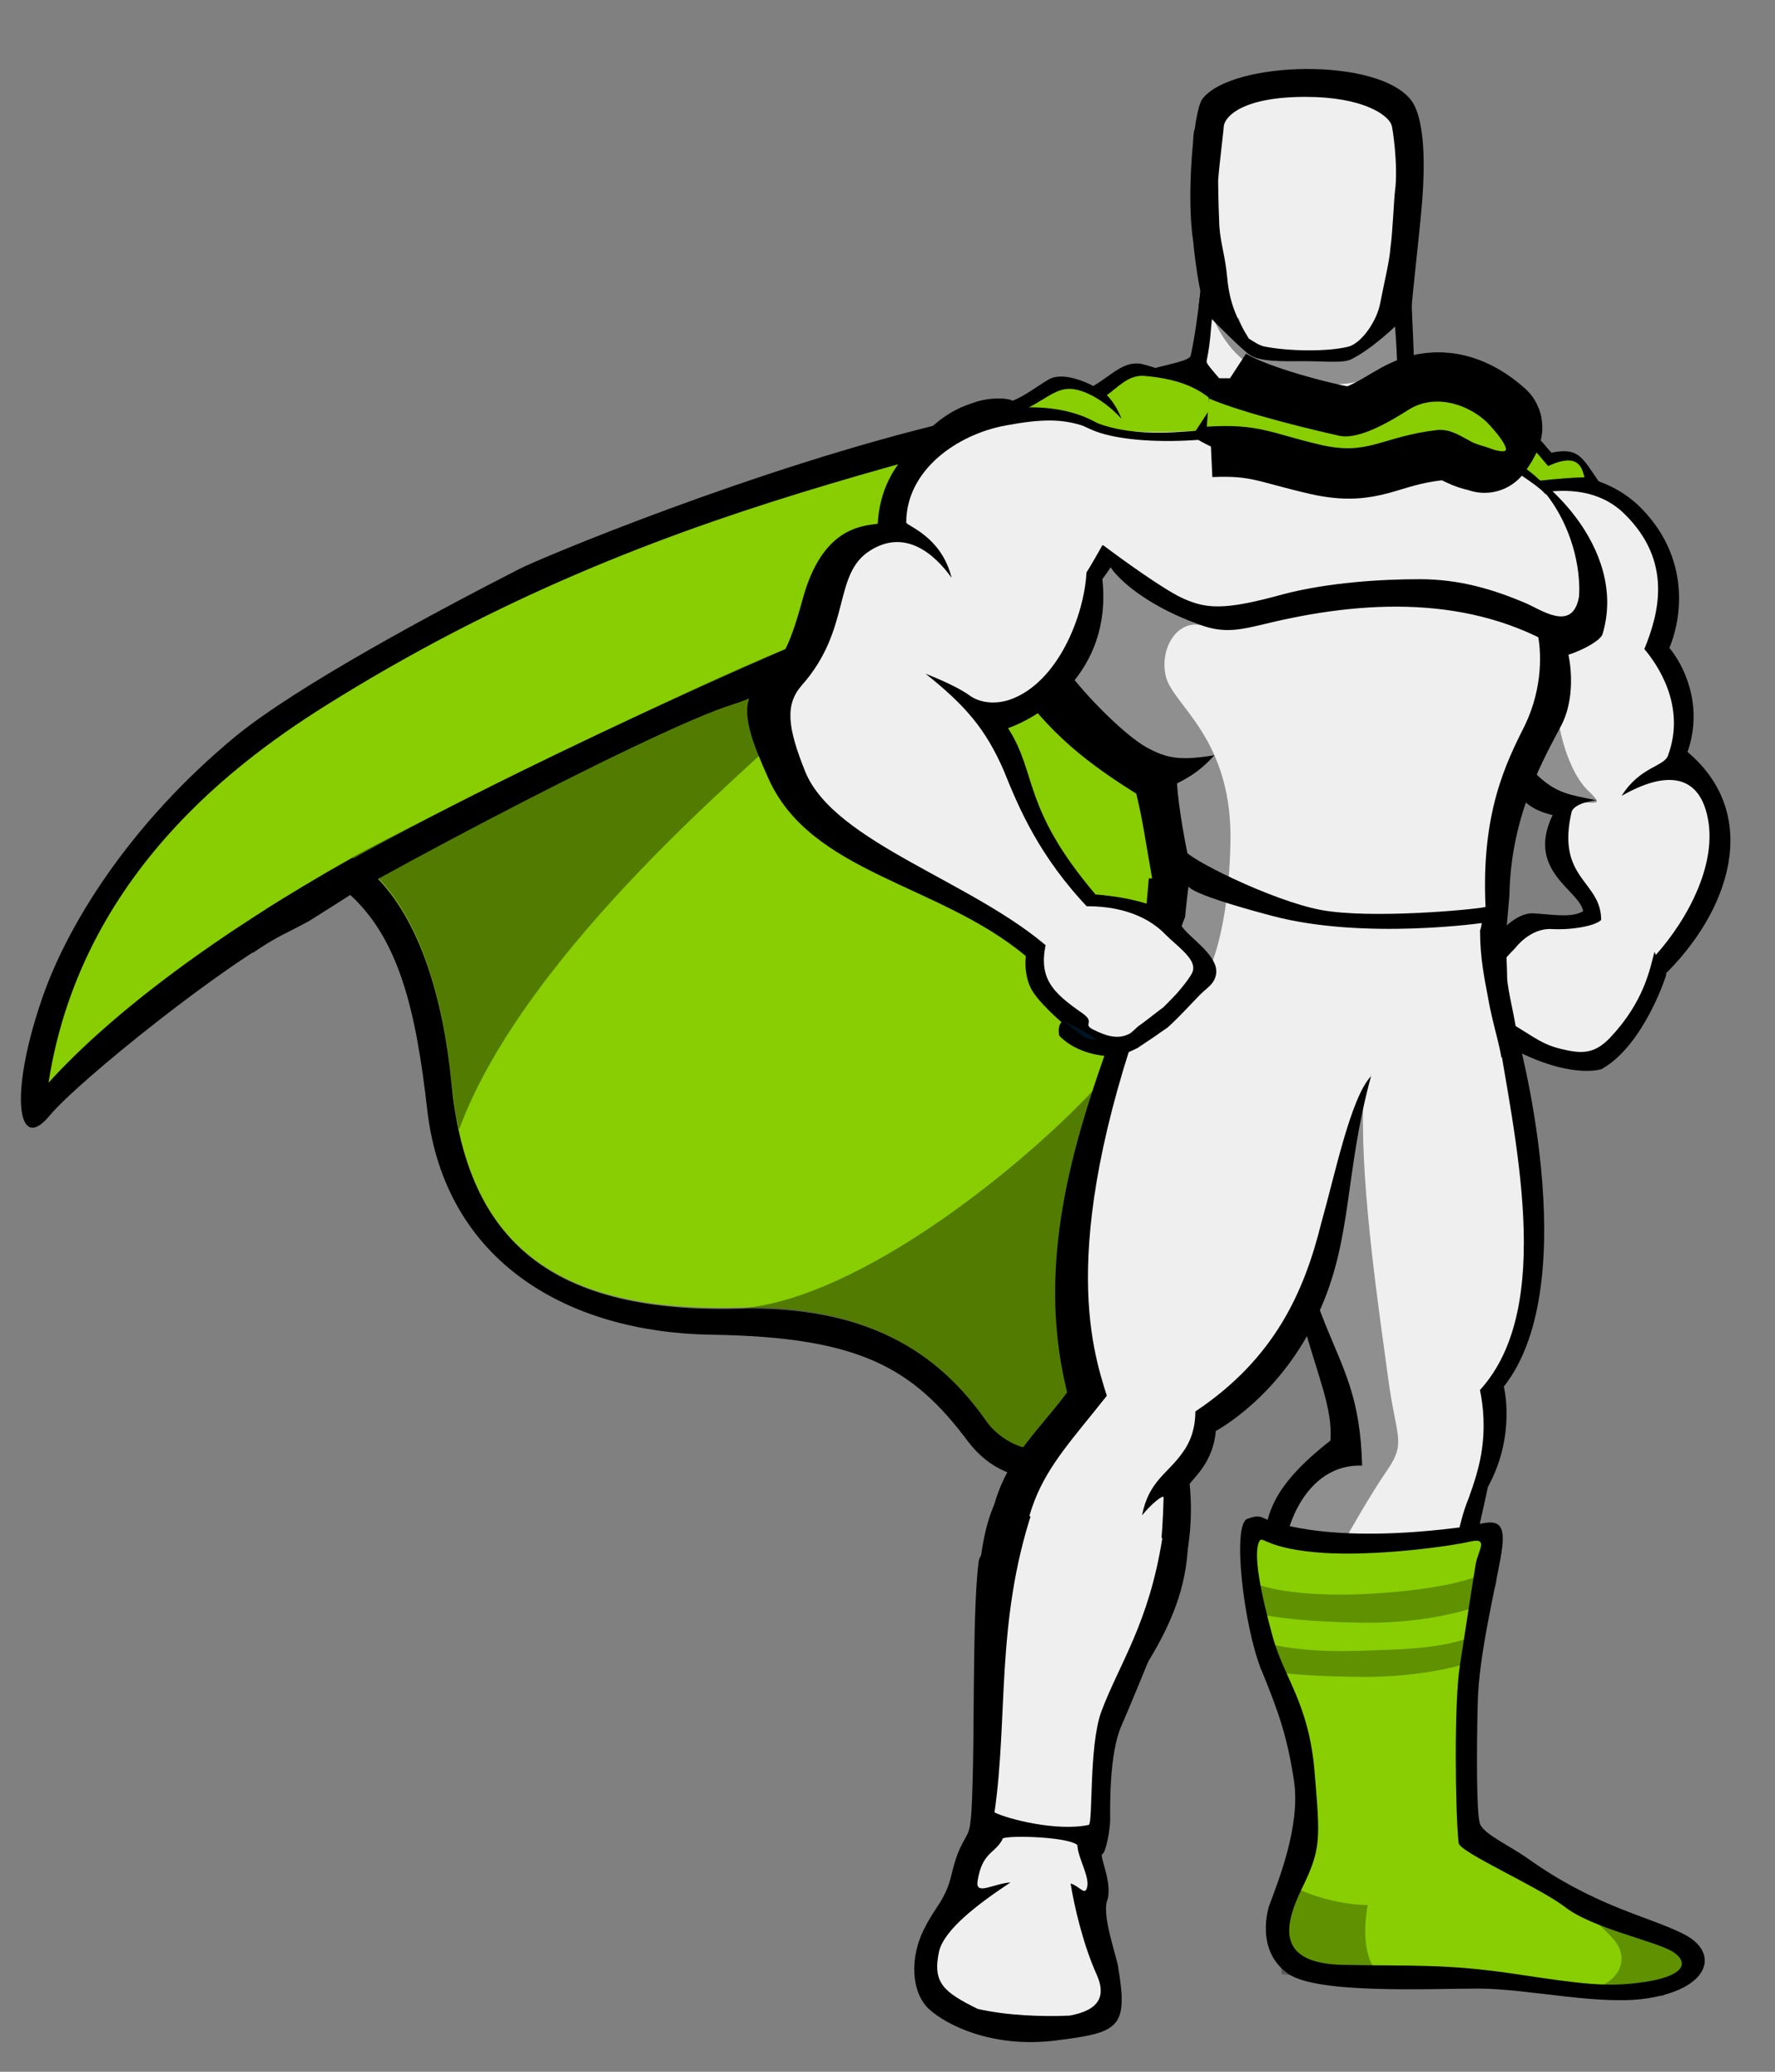 <svg width="18" height="21" viewBox="0 0 18 21" fill="none" xmlns="http://www.w3.org/2000/svg">
<rect x="0" y="0" width="18" height="21" fill="#808080" stroke="none"/>
<g clip-path="url(#clip0_3631_14834)">
<path d="M2.932 9.442C2.345 9.717 0.793 10.953 0.494 11.319C0.183 11.685 0.092 11.114 0.413 10.162C0.666 9.396 1.31 8.354 2.392 7.461C3.024 6.946 4.416 6.202 5.267 5.767C5.439 5.675 7.671 4.737 9.661 4.268C9.833 4.222 9.455 4.554 9.396 4.737C9.097 5.606 3.129 9.339 3.129 9.339L2.932 9.442Z" fill="black"/>
<path d="M11.339 19.939C11.442 20.557 11.351 20.603 10.706 20.683C10.062 20.764 9.591 20.523 9.419 20.363C9.247 20.203 9.212 19.848 9.384 19.528C9.488 19.323 9.591 19.253 9.649 19.001C9.706 18.762 9.752 18.704 9.799 18.613C9.845 18.532 9.855 18.452 9.867 17.891C9.879 17.33 9.867 16.277 9.924 15.831C9.981 15.372 11.972 16.036 11.972 16.036C11.972 16.036 11.501 17.203 11.373 17.491C11.246 17.776 11.258 18.326 11.258 18.44C11.258 18.555 11.212 18.784 11.178 18.794C11.143 18.806 11.293 19.104 11.224 19.275C11.179 19.435 11.328 19.847 11.339 19.939Z" fill="black"/>
<path d="M12.099 2.436C12.03 2.002 12.099 1.143 12.191 1.006C12.479 0.616 13.996 0.571 14.319 1.028C14.457 1.234 14.447 1.714 14.423 2.024C14.4 2.333 14.319 2.997 14.307 3.215C14.296 3.375 12.628 3.627 12.26 3.192C12.156 3.078 12.099 2.436 12.099 2.436Z" fill="black"/>
<path d="M15.48 18.829C16.181 19.332 16.723 19.424 17.079 19.607C17.435 19.79 17.343 20.145 16.745 20.249C16.262 20.341 15.502 20.157 14.997 20.157C14.491 20.157 13.364 20.213 13.065 20.008C12.719 19.768 12.869 19.321 12.869 19.321C12.961 19.07 13.191 18.509 13.122 18.05C13.053 17.592 12.96 17.34 12.788 16.918C12.616 16.493 12.489 15.453 12.65 15.395C12.812 15.338 12.766 15.395 12.972 15.441C13.179 15.487 13.409 15.556 13.857 15.556C14.306 15.556 14.801 15.487 14.973 15.453C15.145 15.418 15.284 15.384 15.226 15.739C15.169 16.093 14.996 16.757 14.985 17.273C14.973 17.788 14.973 18.384 15.008 18.486C15.043 18.588 15.296 18.702 15.48 18.829Z" fill="black"/>
<path d="M13.018 3.58C11.753 4.668 9.304 4.966 5.67 6.362C4.738 6.717 2.254 7.782 1.656 8.893C3.669 7.736 4.416 9.327 4.577 10.965C4.726 12.499 5.496 13.3 7.475 13.254C9.51 13.208 10.132 14.387 10.695 15.772C11.788 10.472 13.536 9.442 14.662 8.538C17.056 6.603 14.112 3.192 13.018 3.58Z" fill="#88CE02"/>
<path d="M13.018 3.581C9.983 4.634 6.98 4.896 3.449 7.061C2.61 7.576 0.838 8.743 0.492 10.975C1.78 9.555 4.759 7.771 8.405 6.636C10.246 6.064 11.591 5.687 13.224 5.057C13.111 4.325 13.111 4.039 13.018 3.581Z" fill="#88CE02"/>
<path d="M16.895 9.853C16.895 9.853 16.677 10.597 16.24 10.837C16.24 10.837 15.918 10.952 15.274 10.597C15.09 10.495 14.952 10.139 14.963 10.024C14.975 9.749 15.147 9.624 15.147 9.624C15.147 9.624 15.331 9.314 15.549 9.326C15.767 9.338 16.135 9.372 16.25 9.27C16.354 9.155 16.917 9.475 16.895 9.853Z" fill="black"/>
<path d="M12.202 2.654C12.202 2.654 12.156 3.237 12.075 3.604C12.063 3.672 11.719 3.706 11.465 3.809C11.948 5.183 14.858 5.171 15.238 4.495C15.054 4.369 14.686 4.175 14.514 4.107C14.342 4.038 14.352 4.05 14.342 3.729C14.33 3.409 14.307 2.813 14.285 2.653C14.261 2.493 12.479 2.493 12.202 2.654Z" fill="black"/>
<path d="M12.317 2.654C12.317 2.654 12.317 2.986 12.283 3.306C12.271 3.455 12.26 3.546 12.236 3.66C12.224 3.729 12.627 4.004 12.742 4.61C13.294 5.835 14.571 5.228 15.1 4.644C14.916 4.518 14.617 4.346 14.272 4.209C14.1 4.141 14.179 3.992 14.168 3.672C14.157 3.352 14.112 2.882 14.088 2.71C14.065 2.539 12.594 2.493 12.317 2.654Z" fill="#EFEFEF"/>
<path d="M12.202 2.654C12.202 2.654 12.19 2.859 12.156 3.1C12.305 3.249 12.501 3.455 12.651 3.581C12.754 3.673 13.007 3.661 13.237 3.661C13.443 3.661 13.627 3.684 13.708 3.639C13.892 3.547 14.157 3.319 14.306 3.146C14.294 2.941 14.284 2.746 14.272 2.654C14.261 2.493 12.479 2.493 12.202 2.654Z" fill="black"/>
<path d="M13.249 3.523C13.111 3.523 12.95 3.511 12.823 3.489C12.766 3.477 12.707 3.443 12.661 3.42C12.58 3.364 12.5 3.294 12.408 3.225C12.224 3.088 12.213 3.008 12.213 2.974C12.293 2.252 12.19 1.646 12.19 1.646C12.19 1.646 12.109 1.337 12.546 1.256C12.983 1.176 13.247 1.164 13.247 1.164C13.247 1.164 13.524 1.164 13.949 1.256C14.386 1.337 14.305 1.646 14.305 1.646C14.305 1.646 14.201 2.253 14.282 2.974C14.282 3.008 14.27 3.088 14.086 3.225C13.925 3.34 13.799 3.465 13.672 3.489C13.548 3.513 13.386 3.523 13.249 3.523Z" fill="black"/>
<path d="M13.249 0.868C12.489 0.868 12.339 1.073 12.121 1.302C12.075 1.359 12.109 1.703 12.19 2.435H12.293C12.293 2.435 12.224 2.23 12.236 1.989C12.248 1.749 12.293 1.759 12.259 1.703C12.213 1.634 12.121 1.52 12.328 1.405C12.534 1.29 12.857 1.497 13.247 1.508C13.638 1.496 13.971 1.29 14.179 1.405C14.386 1.52 14.294 1.634 14.248 1.703C14.202 1.771 14.26 1.749 14.27 1.989C14.282 2.228 14.213 2.435 14.213 2.435H14.317C14.386 1.703 14.432 1.381 14.397 1.325C14.203 1.073 14.007 0.88 13.249 0.868Z" fill="black"/>
<path d="M16.895 9.888C16.895 9.888 16.676 10.586 16.25 10.827C16.158 10.781 16.17 10.712 16.089 10.61C16.066 10.575 15.986 10.553 15.951 10.517C15.917 10.483 15.929 10.425 15.87 10.38C15.824 10.334 15.79 10.369 15.743 10.334C15.697 10.288 15.687 10.232 15.651 10.197C15.628 10.175 15.536 10.163 15.513 10.141C15.456 10.084 14.949 9.98 14.973 9.865C15.02 9.694 15.111 9.568 15.111 9.568C15.111 9.568 15.329 9.248 15.548 9.258C15.766 9.27 15.974 9.315 16.087 9.212C16.216 9.099 16.929 9.522 16.895 9.888Z" fill="black"/>
<path d="M15.399 4.828C15.399 4.828 16.123 4.657 16.618 5.126C17.113 5.607 17.079 6.202 16.929 6.568C17.056 6.717 17.285 7.13 17.113 7.622C17.873 8.264 17.539 9.248 16.86 9.9C16.86 9.9 16.699 9.304 16.056 9.27C16.078 9.041 15.457 8.858 15.745 8.262C15.308 8.16 15.319 7.862 15.25 7.496C15.193 7.13 15.399 4.828 15.399 4.828Z" fill="black"/>
<path d="M15.135 5.148C15.135 5.148 15.974 4.724 16.469 5.205C16.964 5.686 16.825 6.213 16.675 6.579C16.802 6.728 17.101 7.152 16.916 7.655C16.882 7.77 16.629 7.77 16.445 8.067C16.905 7.804 17.193 7.872 17.296 8.204C17.457 8.719 17.1 9.337 16.79 9.681C16.79 9.669 16.778 9.658 16.778 9.647C16.732 9.818 16.675 10.15 16.33 10.516C16.158 10.699 16.019 10.677 15.824 10.631C15.594 10.574 15.513 10.47 15.192 10.299C15.008 10.196 15.111 10.069 15.111 9.967C15.111 9.944 15.133 9.91 15.168 9.864C15.19 9.807 15.26 9.715 15.364 9.612C15.364 9.612 15.513 9.407 15.732 9.417C15.95 9.429 16.18 9.383 16.237 9.325C16.237 8.925 15.777 8.913 15.938 8.227C15.95 8.192 16.007 8.134 16.191 8.112C15.914 8.055 15.789 8.044 15.593 7.861C15.455 7.734 15.352 7.575 15.316 7.368C15.25 7.015 15.135 5.148 15.135 5.148Z" fill="#EFEFEF"/>
<path d="M12.707 4.428C12.639 4.336 12.281 3.879 11.604 3.696C11.408 3.639 11.282 3.799 11.086 3.913C11.029 3.879 10.775 3.764 10.638 3.845C10.5 3.925 10.407 4.005 10.27 4.062C10.201 4.028 10.017 4.028 9.867 4.084C9.718 4.131 9.488 4.233 9.269 4.531C9.132 5.024 11.707 4.657 11.707 4.657L12.707 4.428Z" fill="black"/>
<path d="M12.731 4.428C12.363 4.302 12.42 3.879 11.604 3.81C11.442 3.798 11.339 3.925 11.224 4.005C11.281 4.062 11.339 4.154 11.373 4.245C11.27 4.13 11.086 3.982 10.902 3.947C10.73 3.913 10.615 4.04 10.431 4.13C10.466 4.165 10.5 4.223 10.546 4.291C10.385 4.188 10.27 4.154 10.051 4.234C9.902 4.281 9.615 4.406 9.396 4.715C9.259 5.208 11.72 4.659 11.72 4.659L12.731 4.428Z" fill="#88CE02"/>
<path d="M14.894 4.611C14.894 4.611 14.894 4.485 14.882 4.371C14.882 4.349 14.789 4.291 14.789 4.269L14.767 4.246C14.767 4.246 14.951 4.144 15.088 4.2C15.238 4.246 15.319 4.44 15.319 4.44C15.583 4.348 15.606 4.452 15.733 4.589C16.009 4.532 16.044 4.635 16.216 4.886C16.216 4.886 16.009 4.852 15.606 4.921C15.216 4.977 14.894 4.599 14.894 4.611Z" fill="black"/>
<path d="M14.847 4.553C14.847 4.553 14.916 4.496 14.894 4.485C15.021 4.416 15.193 4.336 15.274 4.553C15.538 4.461 15.573 4.587 15.7 4.724C16.021 4.575 16.045 4.759 16.068 4.839C15.964 4.839 15.815 4.851 15.607 4.873C15.215 4.931 14.835 4.543 14.847 4.553Z" fill="#88CE02"/>
<path d="M10.937 4.267C10.937 4.267 11.592 4.496 12.145 4.462C12.697 4.416 13.64 4.37 14.146 4.668C14.146 4.668 14.664 4.484 15.147 4.611C15.63 4.737 16.515 5.561 16.25 6.431C16.228 6.488 16.078 6.58 15.905 6.637C15.905 6.637 15.998 7.025 15.836 7.347C15.675 7.656 15.319 8.252 15.307 9.075C15.295 9.212 15.272 9.499 15.25 9.636C14.352 9.602 12.972 9.27 11.616 9.292C11.628 9.143 11.638 9.053 11.65 8.904H11.684C11.616 8.526 11.592 8.331 11.523 8.045C11.086 7.77 10.626 7.449 10.235 6.842C9.856 6.236 10.937 4.267 10.937 4.267Z" fill="black"/>
<path d="M15.377 10.449C15.377 10.449 16.09 12.99 15.25 14.055C15.25 14.055 15.377 14.548 15.088 15.073C15.042 15.303 14.985 15.508 14.951 15.737C14.801 16.687 14.549 17.087 14.48 18.61L13.79 18.598C13.79 18.598 13.71 17.5 13.469 16.915C13.331 16.583 12.79 16.136 12.813 15.69C12.836 15.346 12.906 15.06 13.492 14.602C13.539 13.938 12.872 13.308 12.975 10.836L15.377 10.449Z" fill="black"/>
<path d="M15.169 10.346C15.353 11.513 15.779 13.243 15.008 14.09C15.042 14.25 15.065 14.48 15.02 14.742C14.997 14.879 14.951 15.027 14.893 15.188C14.777 15.463 14.731 15.864 14.697 16.104C14.547 17.053 14.547 17.099 14.478 18.622L13.789 18.61C13.789 18.61 13.708 17.512 13.467 16.928C13.33 16.596 13.041 16.311 13.019 15.864C12.996 15.52 13.237 14.834 13.813 14.856C13.778 13.471 13.134 13.746 12.962 10.861L15.169 10.346Z" fill="#EFEFEF"/>
<path d="M10.937 4.267C10.937 4.267 11.19 4.347 11.466 4.37C11.743 4.392 12.042 4.37 12.305 4.358C12.857 4.312 13.639 4.255 14.157 4.553C14.157 4.553 14.444 4.461 14.755 4.484C14.893 4.496 15.031 4.611 15.192 4.656C15.697 4.782 16.18 5.617 15.962 6.373C15.939 6.43 15.778 6.373 15.594 6.43C15.628 6.591 15.651 6.957 15.467 7.345C15.271 7.735 15.018 8.238 15.065 9.2C13.856 9.143 13.316 9.063 12.12 9.005C12.017 8.581 11.948 8.158 11.936 7.941C12.097 7.86 12.189 7.792 12.316 7.655C11.97 7.712 11.833 7.689 11.626 7.575C11.42 7.46 11.051 7.094 10.867 6.854C10.844 6.832 10.717 7.208 10.43 7.22C10.327 7.071 10.763 6.647 10.683 6.488C10.397 5.904 10.937 4.267 10.937 4.267Z" fill="#EFEFEF"/>
<path d="M15.262 9.395C15.262 9.395 15.284 9.808 15.284 9.91C15.284 10.025 15.377 10.369 15.387 10.528C15.26 10.745 14.709 11.238 13.708 11.421C12.72 11.627 11.408 10.082 11.408 10.082C11.442 9.933 11.557 9.498 11.638 9.269C11.65 9.246 11.673 9.188 11.673 9.166C11.777 9.019 15.262 9.395 15.262 9.395Z" fill="black"/>
<path d="M15.009 9.431C15.009 9.717 15.055 9.923 15.089 10.107C15.146 10.438 15.239 10.656 15.239 10.873C15.239 11.537 14.366 11.422 13.629 11.446C12.64 11.652 11.8 10.107 11.8 10.107C11.868 9.843 11.915 9.545 12.018 9.294C12.03 9.157 12.052 8.984 12.064 8.905C13.467 8.905 14.457 8.986 15.031 9.042C15.054 9.167 15.031 9.385 15.009 9.431Z" fill="#EFEFEF"/>
<path d="M13.904 10.907C13.904 10.907 13.294 9.557 11.466 9.958C11.029 11.182 10.443 12.591 10.822 14.113C10.442 14.628 10.005 14.914 10.005 15.865C10.005 16.815 10.051 16.976 10.051 16.976L11.397 17.044C11.397 17.044 11.834 16.483 12.007 15.877C12.054 15.706 12.1 15.396 12.064 15.042C12.111 14.973 12.305 14.813 12.329 14.505C12.329 14.505 12.984 14.161 13.364 13.326C13.72 12.567 13.629 11.914 13.904 10.907Z" fill="black"/>
<path d="M13.904 10.908C13.869 10.781 13.409 9.546 11.707 9.912C10.706 12.567 11.074 13.667 11.224 14.148C10.545 15.007 10.235 15.19 10.373 16.93H11.27C11.684 16.278 11.776 16.037 11.8 15.178C11.8 15.144 11.672 15.246 11.581 15.361C11.65 15.007 11.846 14.937 11.995 14.72C12.064 14.627 12.122 14.49 12.122 14.307C12.927 13.77 13.226 13.094 13.399 12.396C13.536 11.914 13.697 11.125 13.904 10.908Z" fill="#EFEFEF"/>
<path d="M11.064 9.064C11.064 9.064 11.375 9.076 11.65 9.167C11.915 9.259 11.915 9.316 12.018 9.431C12.121 9.545 12.374 9.716 12.329 9.889C12.306 9.981 12.248 10.004 12.168 10.084C12.133 10.118 11.88 10.393 11.822 10.428C11.788 10.45 11.741 10.484 11.707 10.508C11.673 10.53 11.569 10.6 11.535 10.623C11.42 10.679 11.339 10.715 11.213 10.703C11.213 10.703 10.926 10.691 10.742 10.498C10.742 10.498 10.72 10.405 10.765 10.361C10.765 10.361 10.523 10.155 10.454 10.017C10.385 9.88 10.385 9.685 10.431 9.582C10.454 9.475 10.902 9.19 11.064 9.064Z" fill="black"/>
<path d="M11.351 20.202L11.317 20.488C11.317 20.488 11.213 20.614 10.443 20.602C9.661 20.59 9.455 20.351 9.384 20.224L9.338 19.926C9.338 19.926 9.488 19.709 9.522 19.709C9.775 19.731 10.638 20.075 11.236 20.167C11.294 20.167 11.305 20.191 11.351 20.202Z" fill="black"/>
<path d="M13.018 19.618C13.018 19.744 13.007 19.744 13.007 19.869C13.144 19.972 13.49 20.03 14.145 20.018C15.099 19.996 15.986 20.304 17.066 20.121L17.077 19.916L16.974 19.904L13.144 19.594L13.018 19.618Z" fill="black"/>
<path d="M13.859 20.018C13.951 20.018 14.043 20.018 14.146 20.018C14.767 19.996 15.354 20.133 15.987 20.167C16.32 20.155 16.735 20.075 16.7 19.835L13.434 19.56C13.237 19.779 13.386 19.962 13.859 20.018Z" fill="black"/>
<path d="M10.108 15.2C10.212 15.269 10.913 15.681 12.052 15.624C12.03 15.842 12.04 16.266 11.535 17.01C11.282 17.376 11.064 18.018 11.018 18.83C11.03 19.014 11.133 19.174 10.995 19.414C11.041 19.563 11.225 19.86 11.317 20.044C11.409 20.227 11.454 20.433 10.845 20.444C10.225 20.456 9.224 20.387 9.362 19.907C9.431 19.655 9.627 19.392 9.649 19.289C9.672 19.186 9.672 18.877 9.867 18.671C10.04 18.098 9.983 17.549 9.948 17.034C9.89 16.494 9.879 15.635 10.108 15.2Z" fill="black"/>
<path d="M11.179 5.87C11.996 4.782 11.306 3.913 9.995 4.176C9.465 4.279 8.936 4.645 8.901 5.309C8.729 5.332 8.338 5.355 8.142 6.065C7.992 6.615 7.912 6.717 7.647 6.993C7.475 7.188 7.659 7.588 7.785 7.874C8.211 8.858 9.521 8.95 10.406 9.694C10.705 9.614 11.016 9.282 11.108 9.065C10.36 8.183 10.521 7.84 10.222 7.381C10.546 7.267 11.282 6.82 11.179 5.87Z" fill="black"/>
<path d="M11.018 5.802C11.064 5.733 11.145 5.585 11.179 5.527C11.191 5.515 11.317 5.732 11.329 5.722C11.64 5.218 11.719 4.485 11.363 4.416C11.282 4.404 11.133 4.37 11.007 4.324C10.777 4.244 10.57 4.244 10.202 4.312C9.697 4.404 9.19 4.771 9.19 5.296C9.19 5.33 9.546 5.433 9.65 5.857C9.478 5.616 9.179 5.354 8.822 5.582C8.442 5.822 8.638 6.372 8.133 6.944C7.96 7.139 7.983 7.368 8.167 7.825C8.466 8.547 9.881 8.936 10.651 9.622C10.835 9.541 10.962 9.358 11.053 9.221C10.536 8.684 10.328 8.18 10.18 7.813C9.996 7.389 9.788 7.149 9.386 6.829C9.592 6.91 9.754 6.99 9.846 7.059C9.95 7.127 10.099 7.139 10.238 7.093C10.73 6.923 10.995 6.237 11.018 5.802Z" fill="#EFEFEF"/>
<path d="M16.02 5.985C15.985 6.42 15.664 6.203 15.491 6.122C15.145 5.973 14.801 5.871 14.397 5.871C13.994 5.871 13.478 5.905 13.029 6.019C12.408 6.191 12.224 6.18 11.948 6.042C11.671 5.893 11.188 5.527 11.188 5.527C11.188 5.527 11.176 5.641 11.291 5.79C11.441 5.973 11.774 6.203 12.223 6.351C12.441 6.42 12.615 6.374 12.809 6.329C13.832 6.077 14.914 6.031 15.823 6.581C15.869 6.603 16.029 6.535 16.099 6.432C16.193 6.283 16.02 5.985 16.02 5.985Z" fill="black"/>
<path d="M10.787 10.346C10.88 10.403 10.994 10.438 11.121 10.541C11.121 10.541 11.018 10.541 10.971 10.495C10.914 10.461 10.799 10.358 10.787 10.346Z" fill="#001423"/>
<path d="M14.112 1.268C14.077 1.166 13.824 0.982 13.238 0.982C12.606 0.982 12.422 1.177 12.41 1.28C12.41 1.314 12.363 1.681 12.353 1.829C12.353 1.829 12.353 2.012 12.365 2.288C12.377 2.471 12.422 2.574 12.445 2.815C12.468 3.066 12.538 3.227 12.664 3.432C12.721 3.467 12.767 3.501 12.825 3.513C13.056 3.559 13.458 3.569 13.676 3.513C13.803 3.479 13.963 3.261 13.998 3.066C14.044 2.827 14.09 2.654 14.101 2.505C14.123 2.356 14.135 2.024 14.147 1.932C14.18 1.681 14.122 1.292 14.112 1.268Z" fill="#EFEFEF"/>
<path d="M12.903 15.418C12.903 15.418 13.513 15.681 15.019 15.452C15.019 15.452 14.593 17.58 14.789 18.646C14.789 18.646 14.985 18.921 16.434 19.447C16.434 19.447 17.079 19.608 17.055 19.928C17.055 19.928 17.077 19.996 16.295 19.974C15.513 19.951 14.777 19.813 14.26 19.813C13.742 19.813 13.191 19.835 13.098 19.686C12.995 19.55 13.12 19.194 13.27 18.988C13.431 18.771 13.385 18.61 13.373 18.222C13.34 17.204 12.558 16.15 12.903 15.418Z" fill="black"/>
<path d="M12.777 15.613C12.697 15.727 12.789 16.162 12.905 16.586C13.02 17.01 13.273 17.262 13.331 17.96C13.388 18.646 13.399 18.738 13.204 19.139C13.008 19.539 12.951 19.905 13.63 19.917C14.309 19.929 14.677 19.905 15.366 20.009C16.056 20.112 16.298 20.146 16.678 20.09C17.057 20.033 17.138 19.907 16.977 19.792C16.815 19.678 16.148 19.552 15.861 19.323C15.585 19.118 14.802 18.774 14.792 18.682C14.757 18.372 14.745 17.251 14.804 16.885C14.861 16.519 14.941 15.992 14.965 15.855C14.988 15.718 15.103 15.58 14.908 15.626C14.712 15.672 13.976 15.775 13.425 15.741C12.869 15.704 12.812 15.577 12.777 15.613Z" fill="#88CE02"/>
<path opacity="0.3" d="M13.168 19.149C13.364 19.242 13.651 19.31 13.87 19.31C13.87 19.31 13.789 19.688 13.916 19.917C14.043 20.146 12.996 20.01 12.996 20.01L12.95 19.197L13.168 19.149Z" fill="black"/>
<path opacity="0.3" d="M16.216 20.133C16.4 20.076 16.527 19.869 16.377 19.674C16.216 19.48 16.078 19.445 16.285 19.435C16.491 19.423 17.251 19.881 17.251 19.881L16.859 20.236L16.216 20.133Z" fill="black"/>
<path opacity="0.3" d="M12.743 16.058C13.008 16.15 13.41 16.172 13.756 16.161C14.101 16.149 14.618 16.104 14.952 15.989C15.286 15.875 15.148 16.116 15.148 16.116L14.964 16.287C14.964 16.287 14.527 16.458 13.814 16.448C12.975 16.436 12.721 16.345 12.721 16.345L12.743 16.058Z" fill="black"/>
<path opacity="0.3" d="M12.766 16.631C13.031 16.723 13.433 16.745 13.778 16.733C14.124 16.721 14.583 16.721 14.916 16.596C15.054 16.55 14.973 16.745 14.973 16.745L14.916 16.848C14.916 16.848 14.468 17.009 13.766 16.997C12.927 16.985 12.778 16.916 12.778 16.916L12.766 16.631Z" fill="black"/>
<path d="M12.006 8.606C12.006 8.687 12.903 9.133 13.398 9.224C13.893 9.316 14.928 9.224 15.09 9.19L15.067 9.351C15.067 9.351 13.836 9.534 12.894 9.282C11.95 9.031 12.055 8.973 12.055 8.973L12.006 8.606Z" fill="black"/>
<path d="M10.085 18.371C10.223 18.44 10.718 18.566 11.04 18.498C11.086 18.486 11.04 17.707 11.167 17.353C11.351 16.86 11.65 16.46 11.787 15.591C11.304 15.544 10.752 15.419 10.465 15.327C10.097 16.448 10.224 17.41 10.085 18.371Z" fill="#EFEFEF"/>
<path d="M10.857 19.092C10.938 19.114 10.995 19.206 11.018 19.148C11.065 19.046 10.938 18.851 10.926 18.714C10.926 18.702 10.926 18.714 10.926 18.702C10.822 18.61 10.121 18.599 10.166 18.645C10.085 18.794 9.96 18.772 9.913 19.069C9.891 19.218 10.075 19.092 10.247 19.081C9.936 19.287 9.58 19.55 9.523 19.779C9.454 20.099 9.569 20.192 9.915 20.363C10.214 20.431 10.57 20.443 10.846 20.431C11.157 20.375 11.214 20.226 11.123 20.019C10.983 19.711 10.891 19.309 10.857 19.092Z" fill="#EFEFEF"/>
<path d="M10.983 4.221C11.363 4.439 11.892 4.382 12.087 4.37C12.133 4.37 12.592 4.29 12.616 4.302C12.662 4.313 12.662 4.348 12.662 4.348C12.662 4.348 12.49 4.44 12.099 4.462C11.731 4.485 11.294 4.462 11.052 4.348C10.765 4.221 10.983 4.221 10.983 4.221Z" fill="black"/>
<path d="M14.894 4.438C14.963 4.485 15.411 4.656 15.607 4.863C15.779 5.046 15.688 5.034 15.653 4.989C15.607 4.932 15.251 4.691 15.114 4.635C14.976 4.578 14.803 4.474 14.803 4.452C14.803 4.429 14.894 4.438 14.894 4.438Z" fill="black"/>
<path d="M10.925 9.19C11.258 9.167 11.604 9.246 11.822 9.476C11.937 9.59 12.121 9.715 12.099 9.83C12.099 9.864 12.03 9.956 11.972 10.025C11.937 10.071 11.834 10.174 11.8 10.208C11.753 10.242 11.593 10.369 11.559 10.391C11.524 10.413 11.478 10.471 11.444 10.483C11.328 10.54 11.203 10.495 11.088 10.437C10.972 10.38 11.11 10.369 10.984 10.276C10.673 10.059 10.501 9.91 10.628 9.486C10.638 9.407 10.765 9.316 10.925 9.19Z" fill="#EFEFEF"/>
<path opacity="0.4" d="M7.992 6.568C6.957 6.981 4.324 8.286 3.576 8.687C4.197 9.075 4.485 10.014 4.576 10.964C4.588 11.056 4.599 11.135 4.611 11.227C4.623 11.308 4.633 11.364 4.645 11.399C4.645 11.411 4.645 11.433 4.657 11.445C5.336 9.602 7.762 7.655 7.854 7.506C7.901 7.438 7.798 7.14 7.958 6.854C8.165 6.488 8.568 6.329 7.992 6.568Z" fill="black"/>
<path opacity="0.4" d="M10.454 15.212C10.983 14.158 10.994 13.152 10.983 11.973C10.983 11.48 11.339 10.782 11.155 10.977C10.466 11.743 8.728 13.186 7.475 13.266C9.235 13.208 9.924 14.089 10.454 15.212Z" fill="black"/>
<path d="M2.564 9.659C3.219 9.19 6.612 7.392 7.429 7.141C8.245 6.877 7.992 6.568 7.992 6.568C7.992 6.568 4.68 7.988 2.701 9.213" fill="black"/>
<path opacity="0.4" d="M12.225 6.351C11.96 6.248 11.753 6.556 11.822 6.854C11.891 7.152 12.512 7.484 12.477 8.572C12.455 9.465 12.259 9.831 12.259 9.831L11.822 9.282C11.822 9.282 11.753 8.045 11.604 7.862C11.454 7.679 10.983 7.347 10.799 7.176C10.615 7.004 11.006 6.775 10.983 6.454C10.961 6.144 11.179 5.526 11.179 5.526L12.225 6.351Z" fill="black"/>
<path opacity="0.4" d="M13.823 11.227C13.801 12.086 13.995 13.356 14.076 13.963C14.157 14.57 14.26 14.615 14.076 14.89C13.892 15.154 13.65 15.588 13.65 15.588L12.856 15.52C12.856 15.52 13.488 14.719 13.523 14.57C13.557 14.421 13.201 13.289 13.201 13.289L13.823 11.227Z" fill="black"/>
<path opacity="0.4" d="M12.295 3.214C12.456 3.569 12.651 3.729 12.962 3.832C13.146 3.901 13.871 3.993 14.158 3.671C14.285 3.522 14.204 3.122 14.204 3.122L13.549 3.649L12.664 3.488L12.561 3.225L12.295 3.214Z" fill="black"/>
<path d="M12.363 4.003C12.662 4.198 13.41 4.381 13.617 4.416C13.823 4.462 14.157 4.198 14.318 4.13C14.49 4.05 14.789 4.003 15.135 4.313C15.169 4.347 15.054 4.496 15.054 4.496C15.042 4.484 14.973 4.484 14.882 4.439C14.789 4.393 14.71 4.359 14.571 4.371C13.995 4.439 13.904 4.634 13.398 4.52C12.893 4.405 12.766 4.314 12.271 4.337" fill="#88CE02"/>
<path d="M12.363 4.003C12.662 4.198 13.41 4.381 13.617 4.416C13.823 4.462 14.157 4.198 14.318 4.13C14.49 4.05 14.789 4.003 15.135 4.313C15.169 4.347 15.054 4.496 15.054 4.496C15.042 4.484 14.973 4.484 14.882 4.439C14.789 4.393 14.71 4.359 14.571 4.371C13.995 4.439 13.904 4.634 13.398 4.52C12.893 4.405 12.766 4.314 12.271 4.337" stroke="black" stroke-width="0.999" stroke-linejoin="round"/>
<path d="M12.259 4.039C12.639 4.2 13.375 4.371 13.581 4.417C13.787 4.463 14.121 4.256 14.283 4.154C14.57 3.971 14.938 4.119 15.111 4.314C15.226 4.441 15.272 4.52 15.272 4.554C15.272 4.6 15.135 4.554 15.135 4.554C15.054 4.52 14.963 4.508 14.894 4.462C14.801 4.416 14.71 4.347 14.572 4.359C13.997 4.428 13.883 4.623 13.388 4.508C12.893 4.393 12.767 4.291 12.238 4.325" fill="#88CE02"/>
<path d="M10.476 14.731C10.454 14.709 10.499 14.685 10.476 14.685C10.327 14.685 10.12 14.57 10.005 14.41C9.51 13.7 8.786 13.231 7.475 13.265C5.508 13.311 4.726 12.509 4.577 10.976C4.496 10.141 4.266 9.328 3.794 8.87L3.518 9.041C4.047 9.499 4.219 10.243 4.334 11.262C4.518 12.796 5.761 13.505 7.21 13.529C8.716 13.551 9.257 13.861 9.821 14.617C10.005 14.856 10.213 14.937 10.373 14.971L10.476 14.731Z" fill="black"/>
<path opacity="0.4" d="M15.814 7.37C15.848 7.541 15.941 7.873 16.125 8.034C16.205 8.114 16.217 8.137 16.147 8.137C16.078 8.137 15.572 8.114 15.572 8.114L15.434 7.875L15.814 7.37Z" fill="black"/>
</g>
<defs>
<clipPath id="clip0_3631_14834">
<rect width="18" height="21" fill="white"/>
</clipPath>
</defs>
</svg>
